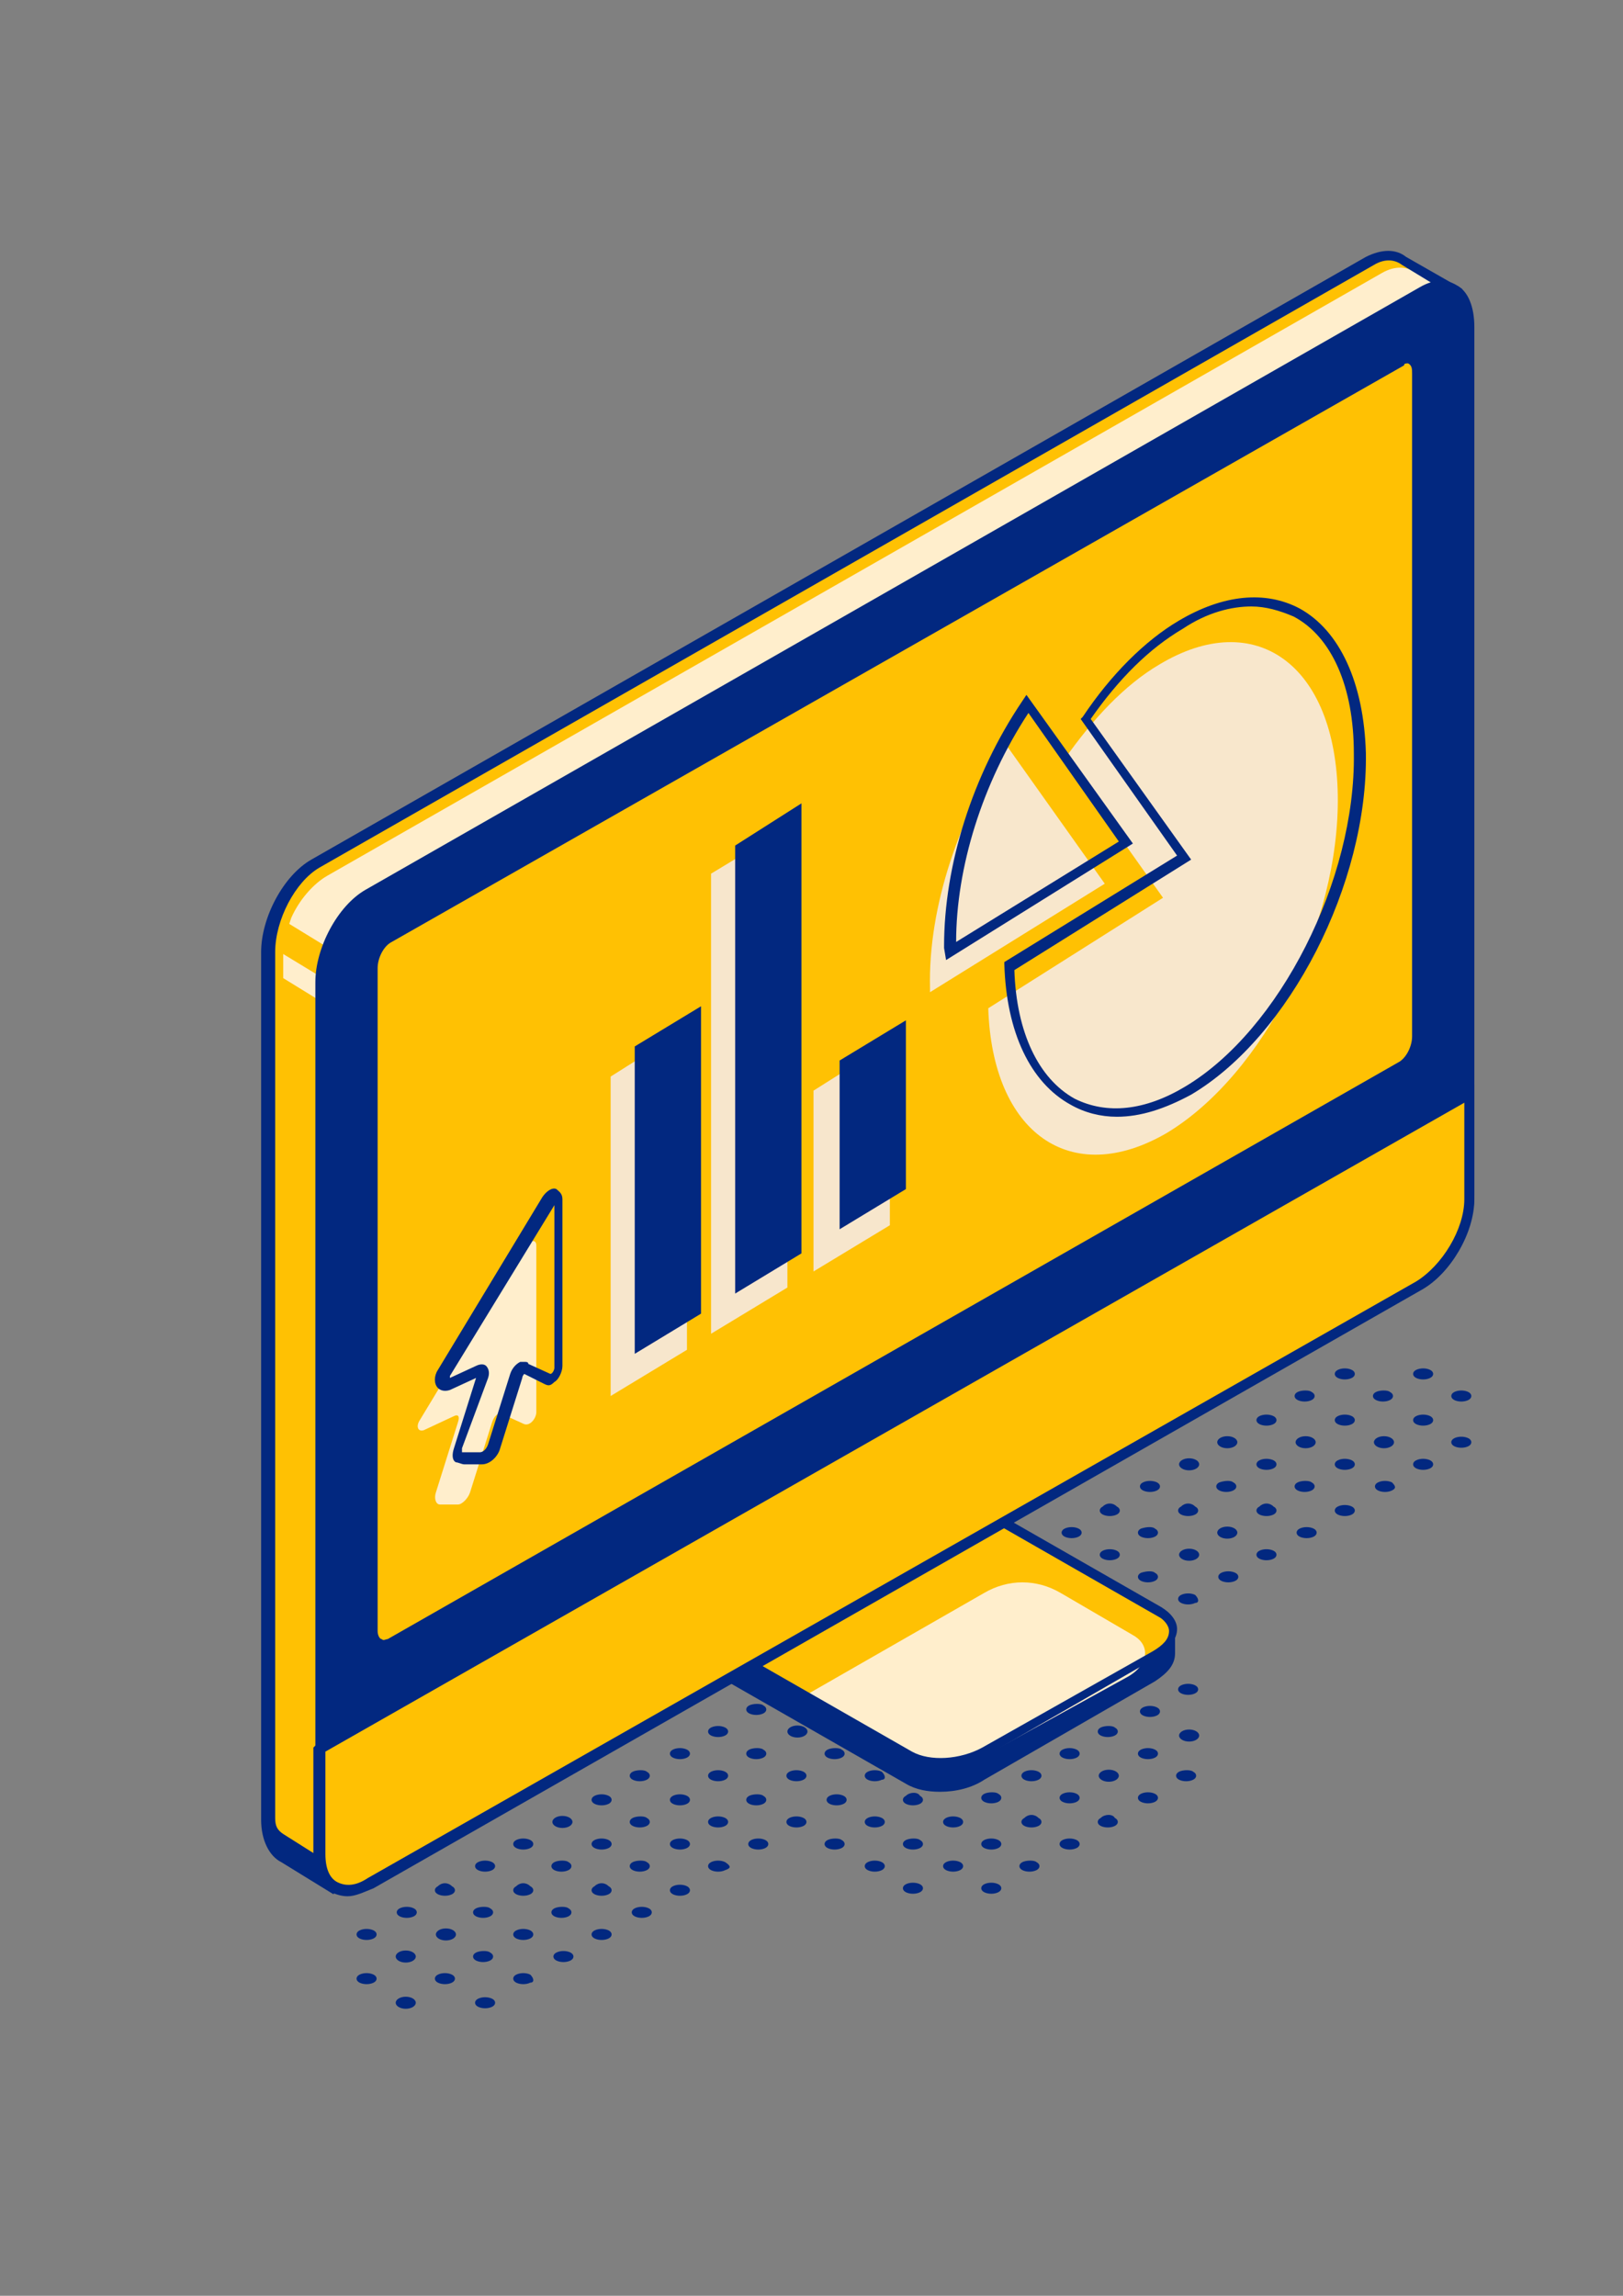 <svg xmlns="http://www.w3.org/2000/svg" xmlns:xlink="http://www.w3.org/1999/xlink" id="content" x="0px" y="0px" width="595.279px" height="841.891px" viewBox="0 0 595.279 841.891" xml:space="preserve">
<rect x="0" y="0" width="595.279" height="841.891" fill="#808080" stroke="none"/>
<g>
	<g id="_x31_">
		<g id="XMLID_9360_">
			<ellipse id="XMLID_9359_" fill="#022880" cx="436.145" cy="636.439" rx="3.684" ry="2.21"></ellipse>
			<path id="XMLID_9358_" fill="#022880" d="M424.358,626.125c1.473,0.736,1.473,2.21,0,2.947c-1.474,0.736-3.685,0.736-5.157,0     c-1.474-0.737-1.474-2.211,0-2.947C420.674,625.389,422.885,625.389,424.358,626.125z"></path>
			<path id="XMLID_9357_" fill="#022880" d="M409.623,618.021c1.474,0.736,1.474,2.21,0,2.946c-1.474,0.737-3.684,0.737-5.157,0     c-1.473-0.736-1.473-2.21,0-2.946C405.939,617.284,408.886,617.284,409.623,618.021z"></path>
			<path id="XMLID_9356_" fill="#022880" d="M438.355,618.021c1.474,0.736,1.474,2.21,0,2.946c-1.473,0.737-3.684,0.737-5.156,0     c-1.474-0.736-1.474-2.21,0-2.946C434.672,617.284,436.883,617.284,438.355,618.021z"></path>
			<ellipse id="XMLID_9355_" fill="#022880" cx="421.411" cy="611.391" rx="3.684" ry="2.21"></ellipse>
			<path id="XMLID_9354_" fill="#022880" d="M337.424,690.957c1.474,0.737,1.474,2.211,0,2.947s-3.684,0.736-5.157,0     s-1.474-2.21,0-2.947C333.74,690.221,335.95,690.221,337.424,690.957z"></path>
			<path id="XMLID_9353_" fill="#022880" d="M323.426,682.854c1.474,0.736,1.474,2.21,0,2.947c-1.474,0.736-3.684,0.736-5.157,0     c-1.474-0.737-1.474-2.211,0-2.947C319.742,682.116,321.952,682.116,323.426,682.854z"></path>
			<path id="XMLID_9352_" fill="#022880" d="M308.691,674.749c1.474,0.737,1.474,2.211,0,2.947s-3.684,0.736-5.157,0     s-1.474-2.21,0-2.947C305.008,674.013,307.954,674.013,308.691,674.749z"></path>
			<path id="XMLID_9351_" fill="#022880" d="M366.156,690.957c1.474,0.737,1.474,2.211,0,2.947s-3.684,0.736-5.157,0     s-1.474-2.21,0-2.947C362.472,690.221,364.682,690.221,366.156,690.957z"></path>
			<path id="XMLID_9350_" fill="#022880" d="M352.158,682.854c1.474,0.736,1.474,2.21,0,2.947c-1.474,0.736-3.684,0.736-5.157,0     c-1.474-0.737-1.474-2.211,0-2.947C348.474,682.116,350.684,682.116,352.158,682.854z"></path>
			<path id="XMLID_9349_" fill="#022880" d="M337.424,674.749c1.474,0.737,1.474,2.211,0,2.947s-3.684,0.736-5.157,0     s-1.474-2.21,0-2.947C333.74,674.013,336.687,674.013,337.424,674.749z"></path>
			<path id="XMLID_9348_" fill="#022880" d="M323.426,666.646c1.474,0.736,1.474,2.21,0,2.946c-1.474,0.737-3.684,0.737-5.157,0     c-1.474-0.736-1.474-2.21,0-2.946C319.742,665.908,321.952,665.908,323.426,666.646z"></path>
			<path id="XMLID_9347_" fill="#022880" d="M380.154,682.854c1.474,0.736,1.474,2.21,0,2.947c-1.474,0.736-3.684,0.736-5.157,0     c-1.474-0.737-1.474-2.211,0-2.947C376.47,682.116,379.417,682.116,380.154,682.854z"></path>
			<path id="XMLID_9346_" fill="#022880" d="M366.156,674.749c1.474,0.737,1.474,2.211,0,2.947s-3.684,0.736-5.157,0     s-1.474-2.21,0-2.947C362.472,674.013,364.682,674.013,366.156,674.749z"></path>
			<path id="XMLID_9345_" fill="#022880" d="M352.158,666.646c1.474,0.736,1.474,2.21,0,2.946c-1.474,0.737-3.684,0.737-5.157,0     c-1.474-0.736-1.474-2.21,0-2.946C348.474,665.908,350.684,665.908,352.158,666.646z"></path>
			<path id="XMLID_9344_" fill="#022880" d="M337.424,658.541c1.474,0.737,1.474,2.211,0,2.947s-3.684,0.736-5.157,0     s-1.474-2.21,0-2.947C333.74,657.067,336.687,657.067,337.424,658.541z"></path>
			<path id="XMLID_9343_" fill="#022880" d="M394.888,674.749c1.474,0.737,1.474,2.211,0,2.947s-3.684,0.736-5.157,0     s-1.474-2.21,0-2.947C391.205,674.013,393.415,674.013,394.888,674.749z"></path>
			<path id="XMLID_9342_" fill="#022880" d="M380.89,666.646c1.474,0.736,1.474,2.21,0,2.946c-1.474,0.737-3.684,0.737-5.157,0     c-1.474-0.736-1.474-2.21,0-2.946C377.207,665.172,379.417,665.172,380.89,666.646z"></path>
			<path id="XMLID_9341_" fill="#022880" d="M366.156,657.805c1.474,0.736,1.474,2.21,0,2.946c-1.474,0.737-3.684,0.737-5.157,0     c-1.474-0.736-1.474-2.21,0-2.946C362.472,657.067,365.419,657.067,366.156,657.805z"></path>
			<path id="XMLID_9340_" fill="#022880" d="M352.158,649.7c1.474,0.737,1.474,2.21,0,2.947c-1.474,0.736-3.684,0.736-5.157,0     c-1.474-0.737-1.474-2.21,0-2.947C348.474,648.964,350.684,648.964,352.158,649.7z"></path>
			<path id="XMLID_9339_" fill="#022880" d="M408.886,666.646c1.474,0.736,1.474,2.21,0,2.946c-1.474,0.737-3.684,0.737-5.157,0     c-1.474-0.736-1.474-2.21,0-2.946C405.203,665.172,408.149,665.172,408.886,666.646z"></path>
			<path id="XMLID_9338_" fill="#022880" d="M394.888,657.805c1.474,0.736,1.474,2.21,0,2.946c-1.474,0.737-3.684,0.737-5.157,0     c-1.474-0.736-1.474-2.21,0-2.946C391.205,657.067,393.415,657.067,394.888,657.805z"></path>
			<path id="XMLID_9337_" fill="#022880" d="M380.89,649.7c1.474,0.737,1.474,2.21,0,2.947c-1.474,0.736-3.684,0.736-5.157,0     c-1.474-0.737-1.474-2.21,0-2.947C377.207,648.964,379.417,648.964,380.89,649.7z"></path>
			<path id="XMLID_9336_" fill="#022880" d="M366.156,641.597c1.474,0.736,1.474,2.21,0,2.946c-1.474,0.737-3.684,0.737-5.157,0     c-1.474-0.736-1.474-2.21,0-2.946C362.472,640.859,365.419,640.859,366.156,641.597z"></path>
			<path id="XMLID_9335_" fill="#022880" d="M423.621,657.805c1.474,0.736,1.474,2.21,0,2.946c-1.474,0.737-3.684,0.737-5.157,0     c-1.474-0.736-1.474-2.21,0-2.946C419.937,657.067,422.147,657.067,423.621,657.805z"></path>
			<ellipse id="XMLID_9334_" fill="#022880" cx="406.677" cy="651.174" rx="3.684" ry="2.21"></ellipse>
			<path id="XMLID_9333_" fill="#022880" d="M394.888,641.597c1.474,0.736,1.474,2.21,0,2.946c-1.474,0.737-3.684,0.737-5.157,0     c-1.474-0.736-1.474-2.21,0-2.946C391.205,640.859,393.415,640.859,394.888,641.597z"></path>
			<path id="XMLID_9332_" fill="#022880" d="M380.89,633.492c1.474,0.737,1.474,2.21,0,2.947c-1.474,0.736-3.684,0.736-5.157,0     c-1.474-0.737-1.474-2.21,0-2.947C377.207,632.756,379.417,632.756,380.89,633.492z"></path>
			<path id="XMLID_9331_" fill="#022880" d="M437.619,649.7c1.474,0.737,1.474,2.21,0,2.947c-1.474,0.736-3.684,0.736-5.157,0     c-1.474-0.737-1.474-2.21,0-2.947C433.935,648.964,436.883,648.964,437.619,649.7z"></path>
			<path id="XMLID_9330_" fill="#022880" d="M423.621,641.597c1.474,0.736,1.474,2.21,0,2.946c-1.474,0.737-3.684,0.737-5.157,0     c-1.474-0.736-1.474-2.21,0-2.946C419.937,640.859,422.147,640.859,423.621,641.597z"></path>
			<path id="XMLID_9329_" fill="#022880" d="M408.886,633.492c1.474,0.737,1.474,2.21,0,2.947c-1.474,0.736-3.684,0.736-5.157,0     c-1.474-0.737-1.474-2.21,0-2.947C405.203,632.756,408.149,632.756,408.886,633.492z"></path>
			<path id="XMLID_9328_" fill="#022880" d="M394.888,625.389c1.474,0.736,1.474,2.21,0,2.946c-1.474,0.737-3.684,0.737-5.157,0     c-1.474-0.736-1.474-2.21,0-2.946C391.205,623.915,393.415,623.915,394.888,625.389z"></path>
			<ellipse id="XMLID_9327_" fill="#022880" cx="392.678" cy="611.391" rx="3.684" ry="2.21"></ellipse>
			<path id="XMLID_9326_" fill="#022880" d="M380.89,601.812c1.474,0.737,1.474,2.211,0,2.947s-3.684,0.736-5.157,0     s-1.474-2.21,0-2.947C377.207,601.076,380.154,601.076,380.89,601.812z"></path>
			<path id="XMLID_9325_" fill="#022880" d="M366.892,593.709c1.474,0.736,1.474,2.21,0,2.946c-1.474,0.737-3.684,0.737-5.157,0     c-1.473-0.736-1.473-2.21,0-2.946C363.209,592.972,365.419,592.972,366.892,593.709z"></path>
			<path id="XMLID_9324_" fill="#022880" d="M352.158,584.868c1.474,0.736,1.474,2.21,0,2.946c-1.474,0.737-3.684,0.737-5.157,0     c-1.474-0.736-1.474-2.21,0-2.946C348.474,584.131,351.422,584.131,352.158,584.868z"></path>
			<path id="XMLID_9323_" fill="#022880" d="M409.623,601.812c1.474,0.737,1.474,2.211,0,2.947s-3.684,0.736-5.157,0     c-1.473-0.736-1.473-2.21,0-2.947C405.939,601.076,408.149,601.076,409.623,601.812z"></path>
			<path id="XMLID_9322_" fill="#022880" d="M395.625,596.655c-1.473,0.737-3.684,0.737-5.157,0c-1.473-0.736-1.473-2.21,0-2.946     c1.474-0.737,3.685-0.737,5.157,0C397.098,594.445,397.098,595.919,395.625,596.655     C394.152,597.393,397.098,595.919,395.625,596.655z"></path>
			<path id="XMLID_9321_" fill="#022880" d="M380.89,584.868c1.474,0.736,1.474,2.21,0,2.946c-1.474,0.737-3.684,0.737-5.157,0     c-1.474-0.736-1.474-2.21,0-2.946C377.207,584.131,380.154,584.131,380.89,584.868z"></path>
			<path id="XMLID_9320_" fill="#022880" d="M366.892,576.764c1.474,0.737,1.474,2.211,0,2.947s-3.684,0.736-5.157,0     c-1.473-0.736-1.473-2.21,0-2.947C363.209,576.027,365.419,576.027,366.892,576.764z"></path>
			<path id="XMLID_9319_" fill="#022880" d="M424.358,596.655c-1.474,0.737-3.685,0.737-5.157,0c-1.474-0.736-1.474-2.21,0-2.946     c1.473-0.737,3.684-0.737,5.157,0C425.831,594.445,425.831,595.919,424.358,596.655z"></path>
			<path id="XMLID_9318_" fill="#022880" d="M409.623,584.868c1.474,0.736,1.474,2.21,0,2.946c-1.474,0.737-3.684,0.737-5.157,0     c-1.473-0.736-1.473-2.21,0-2.946C405.939,584.131,408.149,584.131,409.623,584.868z"></path>
			<path id="XMLID_9317_" fill="#022880" d="M395.625,576.764c1.474,0.737,1.474,2.211,0,2.947c-1.473,0.736-3.684,0.736-5.157,0     c-1.473-0.736-1.473-2.21,0-2.947C391.941,576.027,394.152,576.027,395.625,576.764z"></path>
			<path id="XMLID_9316_" fill="#022880" d="M380.89,568.66c1.474,0.736,1.474,2.21,0,2.946c-1.474,0.737-3.684,0.737-5.157,0     c-1.474-0.736-1.474-2.21,0-2.946C377.207,567.923,380.154,567.923,380.89,568.66z"></path>
			<path id="XMLID_9315_" fill="#022880" d="M438.355,587.814c-1.473,0.737-3.684,0.737-5.156,0c-1.474-0.736-1.474-2.21,0-2.946     c1.473-0.737,3.684-0.737,5.156,0C439.829,586.342,439.829,587.814,438.355,587.814z"></path>
			<path id="XMLID_9314_" fill="#022880" d="M423.621,576.764c1.474,0.737,1.474,2.211,0,2.947s-3.684,0.736-5.157,0     s-1.474-2.21,0-2.947C420.674,576.027,422.885,576.027,423.621,576.764z"></path>
			<path id="XMLID_9313_" fill="#022880" d="M409.623,568.66c1.474,0.736,1.474,2.21,0,2.946c-1.474,0.737-3.684,0.737-5.157,0     c-1.473-0.736-1.473-2.21,0-2.946C405.939,567.923,408.149,567.923,409.623,568.66z"></path>
			<path id="XMLID_9312_" fill="#022880" d="M395.625,560.556c1.474,0.737,1.474,2.21,0,2.947c-1.473,0.736-3.684,0.736-5.157,0     c-1.473-0.737-1.473-2.21,0-2.947C391.941,559.819,394.152,559.819,395.625,560.556z"></path>
			<path id="XMLID_9311_" fill="#022880" d="M453.091,579.711c-1.474,0.736-3.684,0.736-5.157,0s-1.474-2.21,0-2.947     c1.474-0.736,3.684-0.736,5.157,0C454.564,577.501,454.564,578.975,453.091,579.711z"></path>
			<ellipse id="XMLID_9310_" fill="#022880" cx="436.145" cy="570.134" rx="3.684" ry="2.21"></ellipse>
			<path id="XMLID_9309_" fill="#022880" d="M423.621,560.556c1.474,0.737,1.474,2.21,0,2.947c-1.474,0.736-3.684,0.736-5.157,0     c-1.474-0.737-1.474-2.21,0-2.947C420.674,559.819,422.885,559.819,423.621,560.556z"></path>
			<path id="XMLID_9308_" fill="#022880" d="M409.623,552.452c1.474,0.736,1.474,2.21,0,2.946c-1.474,0.737-3.684,0.737-5.157,0     c-1.473-0.736-1.473-2.21,0-2.946C405.939,550.979,408.149,550.979,409.623,552.452z"></path>
			<path id="XMLID_9307_" fill="#022880" d="M467.089,571.606c-1.474,0.737-3.685,0.737-5.157,0c-1.474-0.736-1.474-2.21,0-2.946     c1.473-0.737,3.684-0.737,5.157,0C468.561,569.396,468.561,570.87,467.089,571.606z"></path>
			<ellipse id="XMLID_9306_" fill="#022880" cx="450.143" cy="562.029" rx="3.684" ry="2.21"></ellipse>
			<path id="XMLID_9305_" fill="#022880" d="M438.355,552.452c1.474,0.736,1.474,2.21,0,2.946c-1.473,0.737-3.684,0.737-5.156,0     c-1.474-0.736-1.474-2.21,0-2.946C434.672,550.979,436.883,550.979,438.355,552.452z"></path>
			<path id="XMLID_9304_" fill="#022880" d="M424.358,543.611c1.473,0.736,1.473,2.21,0,2.946c-1.474,0.737-3.685,0.737-5.157,0     c-1.474-0.736-1.474-2.21,0-2.946C420.674,542.874,422.885,542.874,424.358,543.611z"></path>
			<path id="XMLID_9303_" fill="#022880" d="M481.823,563.503c-1.474,0.736-3.684,0.736-5.157,0c-1.474-0.737-1.474-2.21,0-2.947     c1.474-0.736,3.684-0.736,5.157,0C483.297,561.293,483.297,562.766,481.823,563.503z"></path>
			<path id="XMLID_9302_" fill="#022880" d="M467.089,552.452c1.473,0.736,1.473,2.21,0,2.946c-1.474,0.737-3.685,0.737-5.157,0     c-1.474-0.736-1.474-2.21,0-2.946C463.404,550.979,465.615,550.979,467.089,552.452z"></path>
			<path id="XMLID_9301_" fill="#022880" d="M452.353,543.611c1.474,0.736,1.474,2.21,0,2.946c-1.474,0.737-3.684,0.737-5.157,0     c-1.473-0.736-1.473-2.21,0-2.946C449.407,542.874,451.617,542.874,452.353,543.611z"></path>
			<ellipse id="XMLID_9300_" fill="#022880" cx="436.145" cy="536.98" rx="3.684" ry="2.21"></ellipse>
			<path id="XMLID_9299_" fill="#022880" d="M495.821,555.398c-1.474,0.737-3.684,0.737-5.157,0c-1.474-0.736-1.474-2.21,0-2.946     c1.474-0.737,3.684-0.737,5.157,0C497.295,553.188,497.295,554.662,495.821,555.398z"></path>
			<path id="XMLID_9298_" fill="#022880" d="M481.086,543.611c1.474,0.736,1.474,2.21,0,2.946c-1.473,0.737-3.684,0.737-5.156,0     c-1.474-0.736-1.474-2.21,0-2.946C477.402,542.874,480.349,542.874,481.086,543.611z"></path>
			<path id="XMLID_9297_" fill="#022880" d="M467.089,535.507c1.473,0.737,1.473,2.21,0,2.947c-1.474,0.736-3.685,0.736-5.157,0     c-1.474-0.737-1.474-2.211,0-2.947C463.404,534.771,465.615,534.771,467.089,535.507z"></path>
			<ellipse id="XMLID_9296_" fill="#022880" cx="450.143" cy="528.876" rx="3.684" ry="2.211"></ellipse>
			<path id="XMLID_9295_" fill="#022880" d="M510.555,546.558c-1.474,0.737-3.684,0.737-5.157,0c-1.474-0.736-1.474-2.21,0-2.946     c1.474-0.737,3.684-0.737,5.157,0C512.029,545.084,512.029,545.821,510.555,546.558z"></path>
			<path id="XMLID_9294_" fill="#022880" d="M495.821,535.507c1.474,0.737,1.474,2.21,0,2.947c-1.474,0.736-3.684,0.736-5.157,0     c-1.474-0.737-1.474-2.211,0-2.947S494.347,534.771,495.821,535.507z"></path>
			<ellipse id="XMLID_9293_" fill="#022880" cx="478.876" cy="528.876" rx="3.684" ry="2.211"></ellipse>
			<path id="XMLID_9292_" fill="#022880" d="M467.089,519.299c1.473,0.736,1.473,2.21,0,2.947c-1.474,0.736-3.685,0.736-5.157,0     c-1.474-0.737-1.474-2.211,0-2.947C463.404,518.562,465.615,518.562,467.089,519.299z"></path>
			<path id="XMLID_9291_" fill="#022880" d="M524.553,538.454c-1.474,0.736-3.684,0.736-5.157,0c-1.474-0.737-1.474-2.211,0-2.947     s3.684-0.736,5.157,0C526.027,536.244,526.027,537.717,524.553,538.454z"></path>
			<ellipse id="XMLID_9290_" fill="#022880" cx="507.608" cy="528.876" rx="3.684" ry="2.211"></ellipse>
			<path id="XMLID_9289_" fill="#022880" d="M495.821,519.299c1.474,0.736,1.474,2.21,0,2.947c-1.474,0.736-3.684,0.736-5.157,0     c-1.474-0.737-1.474-2.211,0-2.947S494.347,518.562,495.821,519.299z"></path>
			<path id="XMLID_9288_" fill="#022880" d="M481.086,510.458c1.474,0.736,1.474,2.21,0,2.947c-1.473,0.736-3.684,0.736-5.156,0     c-1.474-0.737-1.474-2.211,0-2.947C477.402,509.722,480.349,509.722,481.086,510.458z"></path>
			<path id="XMLID_9287_" fill="#022880" d="M538.552,530.35c-1.474,0.737-3.684,0.737-5.157,0c-1.474-0.736-1.474-2.21,0-2.946     c1.474-0.737,3.684-0.737,5.157,0C540.025,528.14,540.025,529.613,538.552,530.35z"></path>
			<path id="XMLID_9286_" fill="#022880" d="M524.553,519.299c1.474,0.736,1.474,2.21,0,2.947c-1.474,0.736-3.684,0.736-5.157,0     c-1.474-0.737-1.474-2.211,0-2.947S523.08,518.562,524.553,519.299z"></path>
			<path id="XMLID_9285_" fill="#022880" d="M509.819,510.458c1.473,0.736,1.473,2.21,0,2.947c-1.474,0.736-3.685,0.736-5.157,0     c-1.474-0.737-1.474-2.211,0-2.947C506.135,509.722,509.082,509.722,509.819,510.458z"></path>
			<path id="XMLID_9284_" fill="#022880" d="M495.821,502.354c1.474,0.737,1.474,2.211,0,2.947c-1.474,0.737-3.684,0.737-5.157,0     c-1.474-0.736-1.474-2.21,0-2.947C492.137,501.617,494.347,501.617,495.821,502.354z"></path>
			<path id="XMLID_9283_" fill="#022880" d="M538.552,510.458c1.474,0.736,1.474,2.21,0,2.947c-1.474,0.736-3.684,0.736-5.157,0     c-1.474-0.737-1.474-2.211,0-2.947S537.078,509.722,538.552,510.458z"></path>
			<path id="XMLID_9282_" fill="#022880" d="M524.553,502.354c1.474,0.737,1.474,2.211,0,2.947c-1.474,0.737-3.684,0.737-5.157,0     c-1.474-0.736-1.474-2.21,0-2.947C520.87,501.617,523.08,501.617,524.553,502.354z"></path>
			<ellipse id="XMLID_9281_" fill="#022880" cx="148.82" cy="734.425" rx="3.684" ry="2.21"></ellipse>
			<path id="XMLID_9280_" fill="#022880" d="M137.032,724.11c1.474,0.736,1.474,2.21,0,2.947c-1.474,0.736-3.684,0.736-5.157,0     c-1.473-0.737-1.473-2.211,0-2.947C133.348,723.374,135.558,723.374,137.032,724.11z"></path>
			<path id="XMLID_9279_" fill="#022880" d="M180.5,735.898c-1.474,0.736-3.684,0.736-5.157,0c-1.474-0.737-1.474-2.211,0-2.947     s3.684-0.736,5.157,0S181.973,735.161,180.5,735.898z"></path>
			<path id="XMLID_9278_" fill="#022880" d="M165.765,724.11c1.473,0.736,1.473,2.21,0,2.947c-1.474,0.736-3.685,0.736-5.157,0     c-1.474-0.737-1.474-2.211,0-2.947C162.081,723.374,164.292,723.374,165.765,724.11z"></path>
			<ellipse id="XMLID_9277_" fill="#022880" cx="148.82" cy="717.479" rx="3.684" ry="2.211"></ellipse>
			<path id="XMLID_9276_" fill="#022880" d="M137.032,707.902c1.474,0.736,1.474,2.21,0,2.947c-1.474,0.736-3.684,0.736-5.157,0     c-1.473-0.737-1.473-2.211,0-2.947C133.348,707.166,135.558,707.166,137.032,707.902z"></path>
			<path id="XMLID_9275_" fill="#022880" d="M194.498,727.058c-1.474,0.736-3.684,0.736-5.157,0c-1.474-0.737-1.474-2.211,0-2.947     s3.684-0.736,5.157,0C195.97,725.584,195.97,727.058,194.498,727.058z"></path>
			<path id="XMLID_9274_" fill="#022880" d="M179.762,716.006c1.474,0.737,1.474,2.211,0,2.947c-1.474,0.737-3.684,0.737-5.157,0     c-1.473-0.736-1.473-2.21,0-2.947C176.079,715.27,179.026,715.27,179.762,716.006z"></path>
			<ellipse id="XMLID_9273_" fill="#022880" cx="163.554" cy="709.376" rx="3.684" ry="2.21"></ellipse>
			<path id="XMLID_9272_" fill="#022880" d="M151.767,699.798c1.473,0.737,1.473,2.211,0,2.947c-1.474,0.737-3.684,0.737-5.157,0     c-1.474-0.736-1.474-2.21,0-2.947C148.084,699.062,150.294,699.062,151.767,699.798z"></path>
			<path id="XMLID_9271_" fill="#022880" d="M209.232,718.953c-1.474,0.737-3.684,0.737-5.157,0c-1.474-0.736-1.474-2.21,0-2.947     c1.474-0.736,3.684-0.736,5.157,0C210.706,716.743,210.706,718.217,209.232,718.953z"></path>
			<path id="XMLID_9270_" fill="#022880" d="M194.498,707.902c1.473,0.736,1.473,2.21,0,2.947c-1.474,0.736-3.684,0.736-5.157,0     c-1.474-0.737-1.474-2.211,0-2.947S193.024,707.166,194.498,707.902z"></path>
			<path id="XMLID_9269_" fill="#022880" d="M179.762,699.798c1.474,0.737,1.474,2.211,0,2.947c-1.474,0.737-3.684,0.737-5.157,0     c-1.473-0.736-1.473-2.21,0-2.947C176.079,699.062,179.026,699.062,179.762,699.798z"></path>
			<path id="XMLID_9268_" fill="#022880" d="M165.765,691.694c1.473,0.736,1.473,2.21,0,2.947c-1.474,0.736-3.685,0.736-5.157,0     c-1.474-0.737-1.474-2.211,0-2.947C162.081,690.221,164.292,690.221,165.765,691.694z"></path>
			<path id="XMLID_9267_" fill="#022880" d="M223.23,710.85c-1.474,0.736-3.684,0.736-5.157,0c-1.474-0.737-1.474-2.211,0-2.947     s3.684-0.736,5.157,0S224.704,710.112,223.23,710.85z"></path>
			<path id="XMLID_9266_" fill="#022880" d="M208.496,699.798c1.473,0.737,1.473,2.211,0,2.947c-1.474,0.737-3.685,0.737-5.157,0     c-1.474-0.736-1.474-2.21,0-2.947C204.811,699.062,207.759,699.062,208.496,699.798z"></path>
			<path id="XMLID_9265_" fill="#022880" d="M194.498,691.694c1.473,0.736,1.473,2.21,0,2.947c-1.474,0.736-3.684,0.736-5.157,0     c-1.474-0.737-1.474-2.211,0-2.947C190.814,690.221,193.024,690.221,194.498,691.694z"></path>
			<path id="XMLID_9264_" fill="#022880" d="M180.5,682.854c1.474,0.736,1.474,2.21,0,2.947c-1.474,0.736-3.684,0.736-5.157,0     c-1.474-0.737-1.474-2.211,0-2.947C176.816,682.116,179.026,682.116,180.5,682.854z"></path>
			<path id="XMLID_9263_" fill="#022880" d="M237.965,702.745c-1.474,0.737-3.684,0.737-5.157,0c-1.474-0.736-1.474-2.21,0-2.947     c1.474-0.736,3.684-0.736,5.157,0C239.438,700.535,239.438,702.009,237.965,702.745z"></path>
			<path id="XMLID_9262_" fill="#022880" d="M223.23,691.694c1.474,0.736,1.474,2.21,0,2.947c-1.474,0.736-3.684,0.736-5.157,0     c-1.474-0.737-1.474-2.211,0-2.947C219.547,690.221,221.757,690.221,223.23,691.694z"></path>
			<path id="XMLID_9261_" fill="#022880" d="M208.496,682.854c1.473,0.736,1.473,2.21,0,2.947c-1.474,0.736-3.685,0.736-5.157,0     c-1.474-0.737-1.474-2.211,0-2.947C204.811,682.116,207.759,682.116,208.496,682.854z"></path>
			<path id="XMLID_9260_" fill="#022880" d="M194.498,674.749c1.473,0.737,1.473,2.211,0,2.947c-1.474,0.736-3.684,0.736-5.157,0     s-1.474-2.21,0-2.947C190.814,674.013,193.024,674.013,194.498,674.749z"></path>
			<path id="XMLID_9259_" fill="#022880" d="M251.963,694.642c-1.474,0.736-3.684,0.736-5.157,0c-1.474-0.737-1.474-2.211,0-2.947     c1.474-0.737,3.684-0.737,5.157,0C253.436,692.431,253.436,693.904,251.963,694.642z"></path>
			<path id="XMLID_9258_" fill="#022880" d="M237.228,682.854c1.473,0.736,1.473,2.21,0,2.947c-1.474,0.736-3.684,0.736-5.157,0     c-1.474-0.737-1.474-2.211,0-2.947C233.545,682.116,236.491,682.116,237.228,682.854z"></path>
			<path id="XMLID_9257_" fill="#022880" d="M223.23,674.749c1.474,0.737,1.474,2.211,0,2.947s-3.684,0.736-5.157,0     s-1.474-2.21,0-2.947C219.547,674.013,221.757,674.013,223.23,674.749z"></path>
			<ellipse id="XMLID_9256_" fill="#022880" cx="206.285" cy="668.119" rx="3.684" ry="2.21"></ellipse>
			<path id="XMLID_9255_" fill="#022880" d="M265.961,685.801c-1.474,0.736-3.684,0.736-5.157,0c-1.474-0.737-1.474-2.211,0-2.947     c1.474-0.737,3.684-0.737,5.157,0C268.171,684.327,268.171,685.063,265.961,685.801z"></path>
			<path id="XMLID_9254_" fill="#022880" d="M251.963,674.749c1.474,0.737,1.474,2.211,0,2.947s-3.684,0.736-5.157,0     s-1.474-2.21,0-2.947C248.279,674.013,250.489,674.013,251.963,674.749z"></path>
			<path id="XMLID_9253_" fill="#022880" d="M237.228,666.646c1.473,0.736,1.473,2.21,0,2.946c-1.474,0.737-3.684,0.737-5.157,0     c-1.474-0.736-1.474-2.21,0-2.946C233.545,665.908,236.491,665.908,237.228,666.646z"></path>
			<path id="XMLID_9252_" fill="#022880" d="M223.23,658.541c1.474,0.737,1.474,2.211,0,2.947s-3.684,0.736-5.157,0     s-1.474-2.21,0-2.947C219.547,657.805,221.757,657.805,223.23,658.541z"></path>
			<path id="XMLID_9251_" fill="#022880" d="M280.695,677.696c-1.474,0.736-3.684,0.736-5.157,0s-1.474-2.21,0-2.947     c1.474-0.736,3.684-0.736,5.157,0C282.169,675.486,282.169,676.96,280.695,677.696z"></path>
			<path id="XMLID_9250_" fill="#022880" d="M265.961,666.646c1.474,0.736,1.474,2.21,0,2.946c-1.474,0.737-3.684,0.737-5.157,0     c-1.474-0.736-1.474-2.21,0-2.946C262.277,665.908,264.487,665.908,265.961,666.646z"></path>
			<path id="XMLID_9249_" fill="#022880" d="M251.963,658.541c1.474,0.737,1.474,2.211,0,2.947s-3.684,0.736-5.157,0     s-1.474-2.21,0-2.947C248.279,657.805,250.489,657.805,251.963,658.541z"></path>
			<path id="XMLID_9248_" fill="#022880" d="M237.228,649.7c1.473,0.737,1.473,2.21,0,2.947c-1.474,0.736-3.684,0.736-5.157,0     c-1.474-0.737-1.474-2.21,0-2.947C233.545,648.964,236.491,648.964,237.228,649.7z"></path>
			<path id="XMLID_9247_" fill="#022880" d="M294.693,669.592c-1.474,0.737-3.684,0.737-5.157,0c-1.474-0.736-1.474-2.21,0-2.946     c1.474-0.737,3.684-0.737,5.157,0C296.167,667.382,296.167,668.855,294.693,669.592z"></path>
			<path id="XMLID_9246_" fill="#022880" d="M279.959,658.541c1.473,0.737,1.473,2.211,0,2.947c-1.474,0.736-3.684,0.736-5.157,0     s-1.474-2.21,0-2.947C276.275,657.805,279.221,657.805,279.959,658.541z"></path>
			<path id="XMLID_9245_" fill="#022880" d="M265.961,649.7c1.474,0.737,1.474,2.21,0,2.947c-1.474,0.736-3.684,0.736-5.157,0     c-1.474-0.737-1.474-2.21,0-2.947C262.277,648.964,264.487,648.964,265.961,649.7z"></path>
			<path id="XMLID_9244_" fill="#022880" d="M251.963,641.597c1.474,0.736,1.474,2.21,0,2.946c-1.474,0.737-3.684,0.737-5.157,0     c-1.474-0.736-1.474-2.21,0-2.946C248.279,640.859,250.489,640.859,251.963,641.597z"></path>
			<path id="XMLID_9243_" fill="#022880" d="M309.427,661.488c-1.474,0.736-3.684,0.736-5.157,0s-1.474-2.21,0-2.947     c1.474-0.736,3.684-0.736,5.157,0C310.901,659.278,310.901,660.751,309.427,661.488z"></path>
			<path id="XMLID_9242_" fill="#022880" d="M294.693,649.7c1.474,0.737,1.474,2.21,0,2.947c-1.474,0.736-3.684,0.736-5.157,0     c-1.474-0.737-1.474-2.21,0-2.947C291.01,648.964,293.219,648.964,294.693,649.7z"></path>
			<path id="XMLID_9241_" fill="#022880" d="M279.959,641.597c1.473,0.736,1.473,2.21,0,2.946c-1.474,0.737-3.684,0.737-5.157,0     c-1.474-0.736-1.474-2.21,0-2.946C276.275,640.859,279.221,640.859,279.959,641.597z"></path>
			<path id="XMLID_9240_" fill="#022880" d="M265.961,633.492c1.474,0.737,1.474,2.21,0,2.947c-1.474,0.736-3.684,0.736-5.157,0     c-1.474-0.737-1.474-2.21,0-2.947C262.277,632.756,264.487,632.756,265.961,633.492z"></path>
			<path id="XMLID_9239_" fill="#022880" d="M323.426,652.647c-1.474,0.736-3.684,0.736-5.157,0c-1.474-0.737-1.474-2.21,0-2.947     c1.474-0.736,3.684-0.736,5.157,0C324.899,651.174,324.899,652.647,323.426,652.647z"></path>
			<path id="XMLID_9238_" fill="#022880" d="M308.691,641.597c1.474,0.736,1.474,2.21,0,2.946c-1.474,0.737-3.684,0.737-5.157,0     c-1.474-0.736-1.474-2.21,0-2.946C305.008,640.859,307.954,640.859,308.691,641.597z"></path>
			<ellipse id="XMLID_9237_" fill="#022880" cx="292.483" cy="634.966" rx="3.684" ry="2.21"></ellipse>
			<path id="XMLID_9236_" fill="#022880" d="M279.959,625.389c1.473,0.736,1.473,2.21,0,2.946c-1.474,0.737-3.684,0.737-5.157,0     c-1.474-0.736-1.474-2.21,0-2.946C276.275,624.651,279.221,624.651,279.959,625.389z"></path>
			<path id="XMLID_9235_" fill="#022880" d="M338.16,644.543c-1.473,0.737-3.684,0.737-5.157,0c-1.473-0.736-1.473-2.21,0-2.946     c1.474-0.737,3.685-0.737,5.157,0C339.634,642.333,339.634,643.807,338.16,644.543z"></path>
			<path id="XMLID_9234_" fill="#022880" d="M323.426,633.492c1.474,0.737,1.474,2.21,0,2.947c-1.474,0.736-3.684,0.736-5.157,0     c-1.474-0.737-1.474-2.21,0-2.947C319.742,632.756,321.952,632.756,323.426,633.492z"></path>
			<path id="XMLID_9233_" fill="#022880" d="M308.691,625.389c1.474,0.736,1.474,2.21,0,2.946c-1.474,0.737-3.684,0.737-5.157,0     c-1.474-0.736-1.474-2.21,0-2.946C305.008,624.651,307.954,624.651,308.691,625.389z"></path>
			<path id="XMLID_9232_" fill="#022880" d="M294.693,617.284c1.474,0.736,1.474,2.21,0,2.947c-1.474,0.736-3.684,0.736-5.157,0     c-1.474-0.737-1.474-2.211,0-2.947C291.01,615.811,293.219,615.811,294.693,617.284z"></path>
			<path id="XMLID_9231_" fill="#022880" d="M352.158,636.439c-1.474,0.736-3.684,0.736-5.157,0c-1.474-0.737-1.474-2.21,0-2.947     c1.474-0.736,3.684-0.736,5.157,0C353.632,634.229,353.632,635.702,352.158,636.439z"></path>
			<path id="XMLID_9230_" fill="#022880" d="M337.424,625.389c1.474,0.736,1.474,2.21,0,2.946c-1.474,0.737-3.684,0.737-5.157,0     c-1.474-0.736-1.474-2.21,0-2.946C333.74,624.651,336.687,624.651,337.424,625.389z"></path>
			<path id="XMLID_9229_" fill="#022880" d="M323.426,617.284c1.474,0.736,1.474,2.21,0,2.947c-1.474,0.736-3.684,0.736-5.157,0     c-1.474-0.737-1.474-2.211,0-2.947C319.742,615.811,321.952,615.811,323.426,617.284z"></path>
			<path id="XMLID_9228_" fill="#022880" d="M366.892,628.335c-1.474,0.737-3.684,0.737-5.157,0c-1.473-0.736-1.473-2.21,0-2.946     c1.474-0.737,3.684-0.737,5.157,0C368.366,626.125,368.366,627.599,366.892,628.335z"></path>
			<path id="XMLID_9227_" fill="#022880" d="M352.158,617.284c1.474,0.736,1.474,2.21,0,2.947c-1.474,0.736-3.684,0.736-5.157,0     c-1.474-0.737-1.474-2.211,0-2.947C348.474,615.811,350.684,615.811,352.158,617.284z"></path>
			<path id="XMLID_9226_" fill="#022880" d="M337.424,608.443c1.474,0.736,1.474,2.21,0,2.947c-1.474,0.736-3.684,0.736-5.157,0     c-1.474-0.737-1.474-2.211,0-2.947S336.687,607.707,337.424,608.443z"></path>
			<path id="XMLID_9225_" fill="#022880" d="M318.268,600.34c1.474-0.737,3.684-0.737,5.157,0c1.474,0.736,1.474,2.21,0,2.946     c-1.474,0.737-3.684,0.737-5.157,0C316.795,602.55,316.795,601.076,318.268,600.34     C319.742,599.603,316.795,601.076,318.268,600.34z"></path>
			<path id="XMLID_9224_" fill="#022880" d="M380.89,620.231c-1.474,0.736-3.684,0.736-5.157,0c-1.474-0.737-1.474-2.211,0-2.947     s3.684-0.736,5.157,0C382.364,618.021,382.364,619.494,380.89,620.231z"></path>
			<path id="XMLID_9223_" fill="#022880" d="M366.156,608.443c1.474,0.736,1.474,2.21,0,2.947c-1.474,0.736-3.684,0.736-5.157,0     c-1.474-0.737-1.474-2.211,0-2.947S364.682,607.707,366.156,608.443z"></path>
			<path id="XMLID_9222_" fill="#022880" d="M352.158,600.34c1.474,0.736,1.474,2.21,0,2.946c-1.474,0.737-3.684,0.737-5.157,0     c-1.474-0.736-1.474-2.21,0-2.946C348.474,599.603,350.684,599.603,352.158,600.34z"></path>
			<path id="XMLID_9221_" fill="#022880" d="M337.424,592.235c1.474,0.736,1.474,2.21,0,2.947c-1.474,0.736-3.684,0.736-5.157,0     c-1.474-0.737-1.474-2.211,0-2.947C333.74,591.498,336.687,591.498,337.424,592.235z"></path>
		</g>
		<g id="XMLID_5437_">
			<g id="_x34__2_">
				<g id="XMLID_5482_">
					<path id="XMLID_5488_" fill="#FFC103" d="M99.459,349.114v316.794c0,7.367,2.947,11.788,6.631,13.998l17.682,11.051       l18.418-26.521L503.188,458.15c8.841-5.157,16.944-19.893,16.944-32.417v-299.85l13.998-19.892l-19.155-11.051       c-2.946-2.947-7.367-2.947-12.524,0l-386.784,221.02C106.09,321.854,97.985,336.589,99.459,349.114z"></path>
					<path id="XMLID_5487_" fill="#FFEECC" d="M128.928,352.797l-22.839-13.998l0.736-2.21c2.947-6.631,8.104-12.524,13.262-15.472       l386.784-221.02c5.157-2.947,9.577-2.21,12.524,0l14.734,8.104l-5.157,11.788l-321.951,180.5L128.928,352.797z"></path>
					<polygon id="XMLID_5486_" fill="#FFEECC" points="103.88,358.691 123.035,370.479 124.508,362.375 103.88,349.851      "></polygon>
					<path id="XMLID_5483_" fill="#022880" d="M536.341,105.992l-14.734,21.365v299.85c0,12.524-8.104,27.996-18.418,33.89       L141.453,667.382l-19.155,27.259l-19.155-11.787c-4.42-2.21-7.367-8.104-7.367-15.472V349.114       c0-12.524,8.104-27.996,18.418-33.89l386.785-221.02c5.894-2.947,11.051-2.947,14.734,0L536.341,105.992z M531.184,107.465       l-16.945-10.314c-2.947-2.21-6.631-2.21-10.314,0L117.14,318.171c-8.841,5.157-16.208,19.155-16.208,30.943v317.532l0,0       c0,2.946,0.736,4.42,2.947,5.894l13.998,8.841l0.736,5.894l3.684,2.211l18.418-25.786l360.999-206.285       c8.841-5.157,16.208-19.155,16.208-30.942V125.884L531.184,107.465z"></path>
				</g>
				<g id="_x31_8_1_">
					<path id="XMLID_5481_" fill="#022880" d="M430.988,597.393v8.104v0.737c0,4.42-2.946,7.367-7.367,10.314l-62.622,36.1       c-4.421,2.947-10.314,4.42-16.208,4.42c-4.421,0-8.841-0.736-12.524-2.946l-96.512-55.255       c-2.947-1.474-4.421-3.684-5.157-6.631l0,0v-10.314l22.839-10.314l47.888-27.259c8.104-5.157,21.365-5.894,28.732-1.474       l78.83,44.204L430.988,597.393z"></path>
					<g id="XMLID_5475_">
						<path id="XMLID_5480_" fill="#FFC103" d="M239.438,573.817l62.622-36.101c8.104-5.157,20.629-5.157,27.259-1.473        l96.512,55.255c6.631,3.684,5.895,11.051-2.21,15.471l-62.622,36.101c-8.104,5.156-20.629,5.156-27.259,1.473l-96.512-55.255        C230.597,584.868,231.334,578.237,239.438,573.817z"></path>
						<path id="XMLID_5479_" fill="#FFEECC" d="M413.306,615.074l-50.834,27.996c-8.104,5.156-20.629,5.156-27.259,1.473        l-39.784-22.838l65.569-37.574c8.841-5.156,19.155-5.156,27.996,0l26.522,15.472        C422.147,603.286,421.411,610.653,413.306,615.074z"></path>
						<path id="XMLID_5476_" fill="#022880" d="M361.735,643.807l62.623-36.1c4.42-2.947,7.367-6.631,7.367-10.314        c0-2.947-2.211-5.895-5.895-8.104l-96.512-55.255c-7.367-3.684-19.892-3.684-28.732,1.474l-62.622,36.1        c-4.42,2.947-7.367,6.631-7.367,10.314c0,2.947,2.21,5.894,5.894,8.104l96.512,55.255c2.947,2.21,8.104,2.946,12.524,2.946        C351.422,648.227,357.315,646.754,361.735,643.807z M237.965,587.078c-1.474-0.736-3.684-2.21-3.684-4.42        c0-2.947,2.21-5.157,5.894-7.368l62.622-36.1c8.104-4.42,19.155-5.157,25.786-1.474l96.512,55.255        c1.474,0.737,3.684,2.947,3.684,5.157c0,2.947-2.21,5.157-5.894,7.367l-62.622,35.363c-8.104,4.421-19.155,5.157-25.786,1.474        L237.965,587.078L237.965,587.078z"></path>
					</g>
				</g>
				<path id="XMLID_5474_" fill="#022880" d="M540.761,119.99v318.268c0,12.524-8.104,27.996-18.418,33.891L137.032,688.011      c-3.684,2.21-8.104,3.684-11.051,3.684c-1.474,0-3.684-0.737-5.157-1.474c-2.21-1.474-5.157-4.42-5.157-11.788V360.165      c0-12.524,8.104-27.996,18.419-33.89l386.784-221.02c5.157-2.947,9.577-2.947,13.261-0.737      C538.552,106.729,540.761,112.623,540.761,119.99z"></path>
				<g id="XMLID_5469_">
					<path id="XMLID_5473_" fill="#FFC103" d="M117.14,642.333v38.311c0,11.787,8.104,16.208,18.418,10.313l384.574-219.546       c10.314-5.894,18.419-19.892,18.419-31.68v-38.31L117.14,642.333z"></path>
					<path id="XMLID_5470_" fill="#022880" d="M137.032,692.431l384.574-219.546c10.314-5.894,19.155-20.629,19.155-33.153v-41.994       L115.667,640.123l-0.736,0.736v39.784c0,5.894,2.21,11.051,6.631,13.261c1.474,0.737,3.684,1.474,5.894,1.474       C130.402,695.378,133.348,693.904,137.032,692.431z M537.078,404.369v35.363c0,11.052-8.104,24.312-17.682,30.206       l-384.574,218.81c-4.42,2.947-8.104,2.947-11.051,1.474s-4.421-5.157-4.421-10.314v-37.573L537.078,404.369z"></path>
				</g>
				<g id="XMLID_5464_">
					<path id="XMLID_5468_" fill="#FFC103" d="M136.296,598.866V355.744c0-4.42,2.21-9.578,5.894-11.788l371.313-211.442       c2.946-2.21,5.894,0,5.894,4.42V379.32c0,4.42-2.21,9.577-5.894,11.788L142.189,603.286       C139.243,604.76,136.296,603.286,136.296,598.866z"></path>
					<path id="XMLID_5465_" fill="#022880" d="M142.927,604.76l371.312-211.442c4.421-2.21,7.367-8.104,7.367-13.261V136.935       c0-2.947-0.736-5.157-2.946-6.63c-1.474-0.737-3.685-0.737-5.895,0.737L142.189,341.746c-4.42,2.21-7.367,8.104-7.367,13.261       v243.122c0,2.947,0.736,5.157,2.947,6.631c0.736,0.736,1.474,0.736,2.21,0.736C141.453,605.496,142.189,605.496,142.927,604.76       z M516.449,133.251c1.474,0.737,1.474,2.21,1.474,3.684v243.122c0,3.684-2.21,8.104-5.157,9.577L142.189,601.076       c-0.736,0-1.474,0.736-2.21,0c-0.736,0-1.474-1.474-1.474-2.947V355.007c0-3.684,2.21-8.104,5.157-9.577l371.312-211.442       C514.975,133.251,515.713,133.251,516.449,133.251L516.449,133.251z"></path>
				</g>
			</g>
		</g>
	</g>
	<g id="XMLID_19183_">
		<g id="XMLID_19189_">
			<path id="XMLID_19193_" fill="#F8E7CC" d="M362.472,369.742c1.474,45.677,30.206,66.306,65.569,45.677     c35.362-21.365,63.358-76.62,62.622-123.771c-0.737-47.888-30.206-69.253-65.569-47.888     c-12.524,7.367-24.312,19.892-34.627,34.626l36.101,50.834L362.472,369.742z"></path>
			<path id="XMLID_19190_" fill="#022880" d="M392.678,405.105c-14.735-8.104-23.576-26.522-24.312-51.571v-0.737l63.359-39.047     l-35.363-50.098l0.736-0.737c10.314-15.472,22.839-27.996,35.363-35.363c16.208-9.578,31.68-11.051,44.204-4.42     c14.734,8.104,23.575,27.259,24.312,53.045c0.736,47.888-27.996,103.879-64.096,125.245c-9.578,5.157-18.419,8.104-27.26,8.104     C403.729,409.526,397.836,408.052,392.678,405.105z M433.935,230.5c-12.524,7.368-23.575,18.418-33.89,33.153l36.837,51.571     l-64.833,40.521c0.737,22.839,8.841,39.784,22.103,47.151c11.787,5.894,25.785,4.42,40.52-4.42     c34.627-20.628,62.623-75.883,61.886-122.297c0-24.312-8.104-42.73-22.102-50.098c-5.157-2.21-10.314-3.684-15.472-3.684     C451.617,222.396,442.776,224.606,433.935,230.5z"></path>
		</g>
		<g id="XMLID_19184_">
			<path id="XMLID_19188_" fill="#F8E7CC" d="M341.107,362.375c0,0,0,0.736,0,1.473l64.096-39.783l-36.1-50.834     C352.158,299.016,340.37,332.169,341.107,362.375z"></path>
			<path id="XMLID_19185_" fill="#022880" d="M346.264,347.64v-0.737c0-29.469,10.313-62.622,28.732-89.881l1.474-2.21     l39.047,54.518l-68.517,42.73L346.264,347.64z M377.207,261.442c-16.944,25.786-26.522,56.729-26.522,83.988l59.676-36.837     L377.207,261.442z"></path>
		</g>
	</g>
	<g>
		<polygon id="XMLID_19182_" fill="#F7E6CC" points="260.803,489.093 260.803,320.381 288.8,303.436 288.8,472.148   "></polygon>
		<polygon id="XMLID_19180_" fill="#022880" points="293.957,294.596 269.644,310.067 269.644,474.358 293.957,459.623   "></polygon>
		<polygon id="XMLID_19177_" fill="#F7E6CC" points="223.967,511.932 223.967,394.791 251.963,377.109 251.963,494.986   "></polygon>
		<polygon id="XMLID_19175_" fill="#022880" points="257.12,369.005 232.807,383.74 232.807,496.46 257.12,481.726   "></polygon>
		<polygon id="XMLID_19172_" fill="#F7E6CC" points="298.377,466.254 298.377,399.948 326.373,382.267 326.373,449.31   "></polygon>
		<polygon id="XMLID_19170_" fill="#022880" points="332.266,374.163 307.954,388.897 307.954,450.782 332.266,436.048   "></polygon>
	</g>
	<g id="XMLID_5454_">
		<path id="XMLID_5458_" fill="#FFEECC" d="M192.287,457.413l-38.31,63.359c-1.474,2.21-0.737,4.42,1.474,3.684l11.051-5.157    c1.474-0.736,2.21,0,1.474,2.21l-8.104,25.786c-0.736,2.21,0,4.42,1.474,4.42h6.631c1.474,0,3.684-2.21,4.42-4.42l8.104-25.786    c0.736-2.21,2.21-3.684,3.684-2.946l8.104,3.684c2.211,0.736,4.421-2.211,4.421-4.421v-61.148    C196.708,454.467,194.498,454.467,192.287,457.413z"></path>
		<g>
			<path id="XMLID_5455_" fill="#022880" d="M167.238,536.244c-1.473-0.737-1.473-2.947-0.736-5.157l8.104-25.786l-9.577,4.421     c-2.21,0.736-3.684,0-4.42-0.737c-1.474-1.474-1.474-4.42,0-6.631l38.31-63.358c1.474-2.21,3.684-3.684,5.157-2.947     c0.736,0.737,2.21,1.474,2.21,3.684v61.149c0,2.21-1.474,5.157-2.946,5.894c-1.474,1.474-2.211,1.474-3.685,0.736l-7.367-3.684     c0,0-0.736,0.737-0.736,1.474l-8.104,25.786c-0.736,2.946-3.684,5.894-6.63,5.894h-6.631l0,0     C169.449,536.98,167.975,536.244,167.238,536.244z M193.76,500.144l8.104,3.684c0.736,0,1.474-1.474,1.474-2.21v-59.675     l-38.311,62.622v0.736l9.577-4.42c1.474-0.737,2.947-0.737,3.685,0c0.736,0.736,1.473,2.21,0.736,4.42l-9.577,25.786     c0,0.736,0,1.473,0,1.473h6.63c0.737,0,2.211-0.736,2.947-2.946l8.104-25.786c0.737-2.21,2.211-3.684,3.685-4.42     c0.736,0,0.736,0,1.473,0C193.024,499.407,193.76,499.407,193.76,500.144z"></path>
		</g>
	</g>
</g>
</svg>